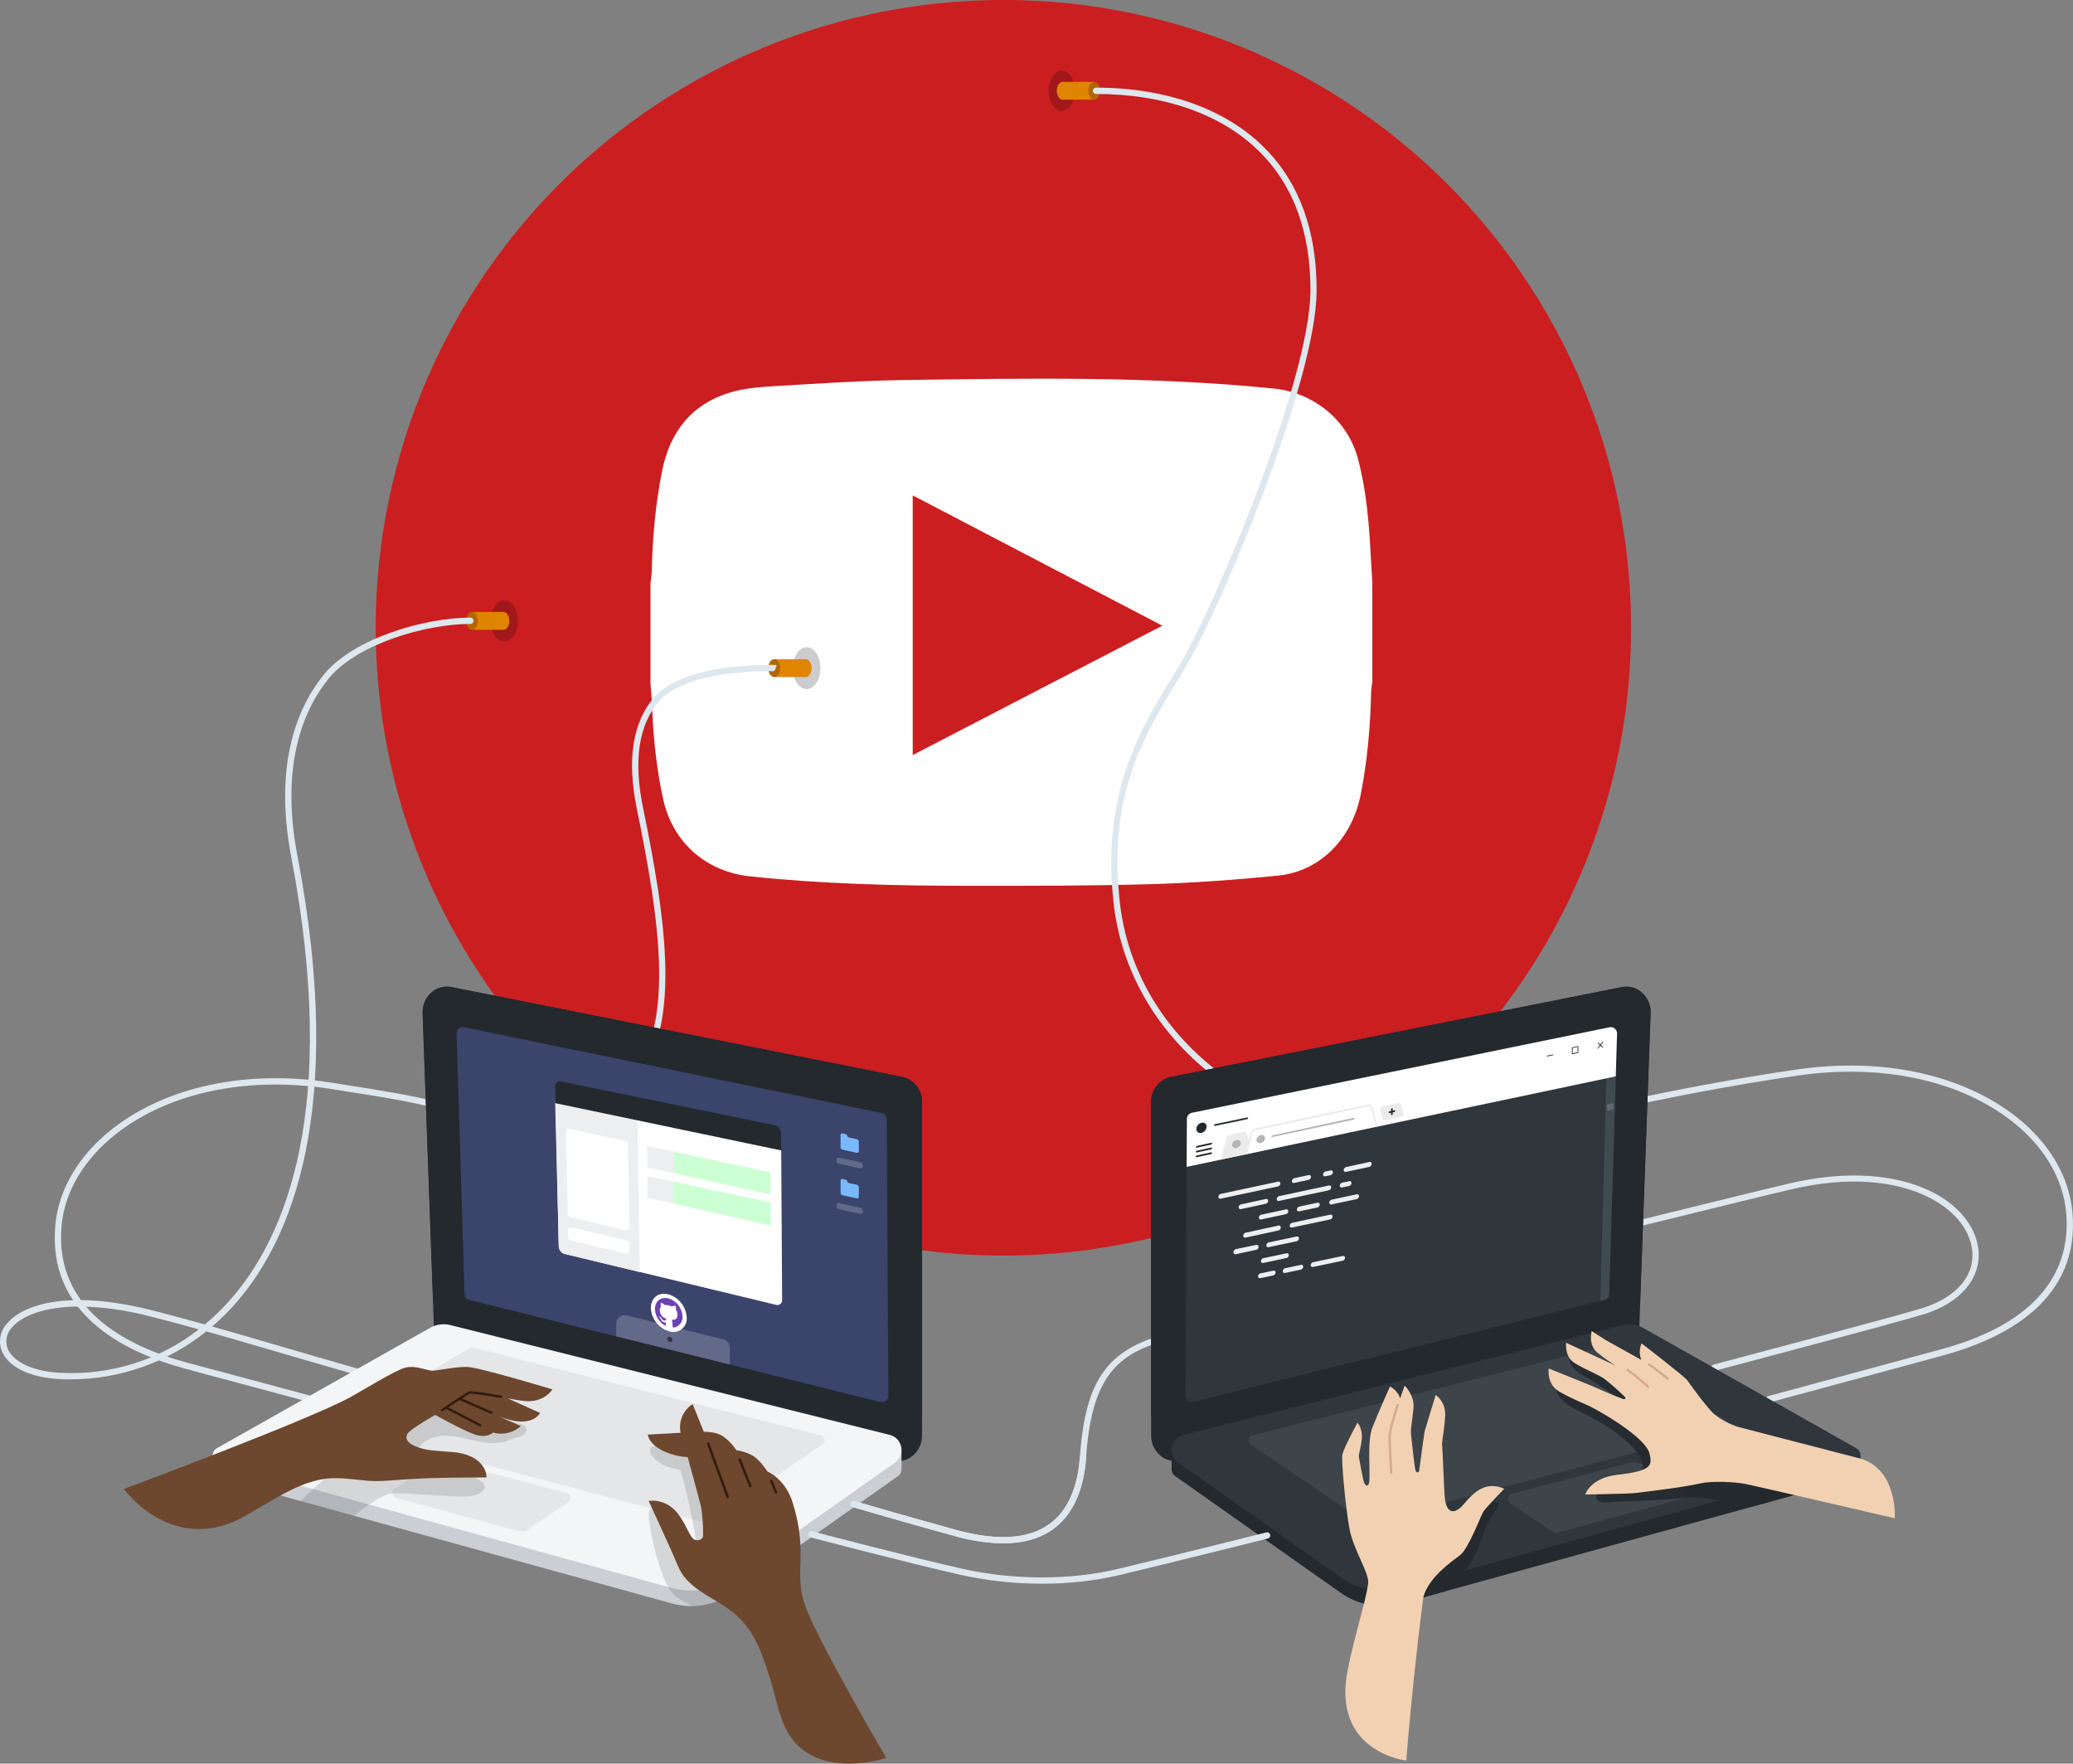 <svg version="1.1" xmlns="http://www.w3.org/2000/svg" xmlns:xlink="http://www.w3.org/1999/xlink" x="0px" y="0px" width="645.658px" height="549.205px" viewBox="0 0 645.658 549.205" enable-background="new 0 0 645.658 549.205" xml:space="preserve">
										<rect x="0" y="0" width="645.658" height="549.205" fill="#808080" stroke="none"/>
										<g>
											<circle fill="#CB1E20" cx="312.515" cy="195.503" r="195.503"></circle>
											<path fill-rule="evenodd" clip-rule="evenodd" fill="#FFFFFF" d="M202.601,212.745c0-10.394,0-20.787,0-31.177c0.131-1.146,0.353-2.296,0.379-3.441c0.237-10.54,1.161-21.004,3.213-31.356c2.417-12.199,9.095-20.848,21.137-24.521c4.477-1.365,9.335-1.728,14.052-2.009c13.5-0.808,27.01-1.712,40.526-1.905c38.242-0.544,76.496-1.196,114.647,2.633c12.562,1.263,23.169,9.74,26.414,21.962c2.583,9.719,3.414,19.693,3.931,29.701c0.146,2.835,0.344,5.667,0.519,8.498c0,10.39,0,20.779,0,31.173c-0.131,1.149-0.354,2.292-0.38,3.442c-0.223,10.611-1.174,21.139-3.208,31.573c-2.689,13.794-12.586,24.026-25.788,25.352c-13.229,1.326-26.523,2.288-39.81,2.667c-18.933,0.539-37.885,0.513-56.83,0.505c-22.602-0.008-45.183-0.562-67.691-2.925c-13.757-1.439-24.192-10.517-27.173-24.098c-2.104-9.595-3.081-19.318-3.45-29.12C203,217.377,202.768,215.063,202.601,212.745z M284.279,235.134c25.924-13.435,51.579-26.734,77.74-40.293c-26.115-13.629-51.816-27.042-77.74-40.573C284.279,181.403,284.279,208.07,284.279,235.134z"></path>
											<path fill="#DDE7ED" d="M312.441,480.62c-5.076-0.087-10.119-0.845-14.996-2.255c-13.909-3.793-31.699-8.987-31.875-9.036c-0.52-0.154-0.815-0.699-0.662-1.219c0.153-0.516,0.693-0.813,1.211-0.663c0.176,0.049,17.946,5.233,31.846,9.026c12.574,3.431,22.238,2.833,28.738-1.764c5.684-4.038,8.928-11.115,9.645-21.044c0.871-12.154,3.018-20.143,6.959-25.905c4.342-6.342,11.146-10.36,21.406-12.635c27.561-6.106,94.967-22.671,144.18-34.756c22.221-5.459,39.766-9.802,48.164-11.762c32.602-7.753,54.547,3.352,58.594,17.73c2.754,9.802-3.498,18.701-15.928,22.77c-6.301,2.058-63.16,17.123-65.582,17.76c-0.529,0.106-1.047-0.238-1.152-0.769c-0.098-0.486,0.184-0.968,0.654-1.123c0.588-0.156,59.221-15.683,65.473-17.73c11.518-3.764,17.133-11.576,14.654-20.378c-1.883-6.675-8.096-12.418-17.055-15.751c-7.469-2.783-20.338-5.155-39.207-0.656c-8.398,1.96-25.943,6.312-48.154,11.762c-49.223,12.095-116.639,28.649-144.229,34.766c-18.389,4.078-25.162,13.35-26.838,36.756c-0.754,10.547-4.273,18.113-10.467,22.544C323.771,479.179,318.615,480.62,312.441,480.62L312.441,480.62z"></path>
											<ellipse opacity="0.2" cx="157.088" cy="193.348" rx="4.244" ry="6.459"></ellipse>
											<path fill="#E08500" d="M156.755,196.121h-9.753l1.235-2.764l-1.235-2.793h9.753V196.121L156.755,196.121z"></path>
											<ellipse fill="#B26500" cx="147.002" cy="193.346" rx="1.833" ry="2.784"></ellipse>
											<ellipse fill="#E08500" cx="156.804" cy="193.346" rx="1.833" ry="2.784"></ellipse>
											<ellipse opacity="0.2" cx="251.232" cy="208.06" rx="4.283" ry="6.518"></ellipse>
											<path fill="#DDE7ED" d="M21.962,429.543c-1.098,0-2.187,0-3.283-0.078c-9.164-0.451-15.908-3.646-18.035-8.547c-1.26-2.996-0.638-6.453,1.588-8.821c5.156-6.097,19.535-10.399,44.411-4.225c5.567,1.382,11.193,2.94,17.172,4.577c2.976-2.48,5.745-5.197,8.282-8.125c16.771-19.3,33.6-58.81,18.623-137.408c-5.725-29.934,2.49-47.586,10.38-57.133c9.292-11.038,30.975-17.42,45.403-17.446c0.541,0,0.979,0.438,0.979,0.98s-0.438,0.98-0.979,0.98c-13.846,0.016-34.979,6.138-43.896,16.731c-7.625,9.223-15.545,26.336-9.967,55.516c15.172,79.393-1.961,119.432-19.025,139.064c-2.318,2.671-4.832,5.167-7.518,7.469c6.155,1.744,12.742,3.665,20.005,5.792c7.263,2.127,15.751,4.607,25.337,7.352c0.527,0.121,0.856,0.647,0.734,1.175c-0.121,0.527-0.646,0.856-1.175,0.735c-0.033-0.008-0.066-0.018-0.099-0.028c-9.586-2.744-17.967-5.195-25.348-7.352c-7.84-2.283-14.77-4.313-21.288-6.155C52.281,424.253,37.354,429.527,21.962,429.543zM24.766,406.873c-11.135,0-18.063,3-21.034,6.509c-1.738,1.793-2.242,4.447-1.284,6.753c1.411,3.244,6.44,6.861,16.339,7.371c15.537,0.84,30.854-3.964,43.127-13.526c-5.469-1.529-10.645-2.94-15.761-4.186c-6.985-1.835-14.166-2.819-21.387-2.931V406.873L24.766,406.873z"></path>
											<path fill="#E08500" d="M250.899,210.843h-9.753l1.235-2.764l-1.235-2.793h9.753V210.843z"></path>
											<ellipse fill="#B26500" cx="241.146" cy="208.06" rx="1.833" ry="2.783"></ellipse>
											<ellipse fill="#E08500" cx="250.938" cy="208.06" rx="1.832" ry="2.783"></ellipse>
											<ellipse opacity="0.2" cx="330.705" cy="28.267" rx="4.116" ry="6.253"></ellipse>
											<path fill="#E08500" d="M331.039,25.493h9.752l-1.244,2.764l1.244,2.793h-9.752V25.493z"></path>
											<ellipse fill="#B26500" cx="340.79" cy="28.266" rx="1.833" ry="2.783"></ellipse>
											<ellipse fill="#E08500" cx="330.99" cy="28.266" rx="1.833" ry="2.783"></ellipse>
											<path fill="#DDE7ED" d="M96.042,436.454c-0.084,0.012-0.17,0.012-0.255,0c-5.47-1.489-21.563-5.792-31.188-8.36l-6.783-1.843C37.9,420.89,14.69,408.765,17.238,381.438c1.039-11.154,7.361-21.789,17.811-29.934c16.887-13.193,41.617-18.446,67.855-14.408c20.887,3.225,24.66,4.067,31.502,5.597l2.45,0.549c28.514,6.321,47.479,4.371,57.985-5.97c16.124-15.868,10.557-50.968,3.48-85.548c-3.117-15.231-1.265-26.895,5.498-34.658c9.537-10.929,37.189-10.027,37.847-9.988c0.542,0.035-0.048,0.502-0.083,1.044s-0.503,0.952-1.045,0.917c-0.156,0-26.368-0.863-35.248,9.331c-6.342,7.272-8.037,18.368-5.048,32.962c7.185,35.119,12.801,70.786-4.028,87.342c-11.018,10.84-30.581,12.967-59.789,6.488l-2.461-0.549c-6.802-1.529-10.547-2.362-31.365-5.577c-25.68-3.921-49.869,1.146-66.355,14.006c-10.018,7.842-16.074,17.957-17.055,28.572c-2.411,25.964,19.945,37.578,39.137,42.744l6.773,1.813c9.615,2.567,25.719,6.86,31.198,8.37c0.542,0.07,0.923,0.566,0.853,1.107c-0.07,0.541-0.566,0.923-1.107,0.853L96.042,436.454L96.042,436.454z M551.136,436.68c-0.541,0.07-1.037-0.312-1.107-0.853c-0.07-0.541,0.313-1.037,0.854-1.107l53.496-14.478c34.766-9.36,40.471-28.424,39.139-42.744c-0.98-10.448-6.861-20.456-16.664-28.17c-16.387-12.918-40.715-18.162-66.738-14.408c-33.492,4.833-65.787,12.351-81.352,15.957c-4.195,0.98-7.225,1.677-9.008,2.039c-34.012,6.959-65.945,1.078-89.988-16.486c-18.916-13.85-30.629-33.639-32.982-55.712c-3.666-34.364,8.4-53.85,20.064-72.688c10.398-16.79,41.15-89.148,41.299-117.357c0.098-18.163-5.166-32.718-15.684-43.245c-11.654-11.762-29.797-18.172-51.094-18.172c-0.543,0-0.98-0.439-0.98-0.98c0-0.542,0.438-0.98,0.98-0.98c21.826,0,40.459,6.655,52.486,18.75c10.859,10.919,16.311,25.935,16.211,44.646c-0.156,28.757-31.055,101.361-41.563,118.376c-12.018,19.407-23.376,37.746-19.779,71.443c2.293,21.563,13.723,40.824,32.188,54.34c23.523,17.251,54.977,23.004,88.469,16.192c1.744-0.353,4.773-1.059,8.949-2.029c15.555-3.616,47.91-11.144,81.48-15.986c26.551-3.832,51.418,1.559,68.229,14.811c10.213,8.047,16.396,18.534,17.426,29.522c2.539,27.326-20.662,39.451-40.578,44.822l-53.496,14.477C551.308,436.678,551.222,436.685,551.136,436.68L551.136,436.68z"></path>
											<path fill="#24292E" d="M367.849,454.803l136.916-33.452c3.357-0.925,5.711-3.939,5.793-7.42l3.549-98.329c0.215-5.185-4.225-9.214-9.037-8.194l-140.465,27.964c-3.615,0.861-6.141,4.126-6.068,7.842v103.896C358.537,452.186,363.095,455.999,367.849,454.803z"></path>
											<path fill="#24292E" d="M436.41,499.331l141.221-38.932c1.127-0.32,1.887-1.369,1.842-2.538v-4.539l-67.904-25.16c-0.547-0.308-1.191-0.398-1.803-0.255l-144.848,23.867v5.547c-0.063,0.899,0.332,1.77,1.049,2.313l51.664,36.423C423.083,499.904,429.976,501.106,436.41,499.331L436.41,499.331z"></path>
											<path fill="#2F363C" d="M436.41,494.538l141.221-38.932c1.336-0.369,2.119-1.752,1.75-3.087c-0.18-0.646-0.607-1.192-1.191-1.52c0,0-64.229-36.266-66.855-37.727c-1.771-0.864-3.781-1.103-5.705-0.676l-136.986,34.227c-2.596,0.617-4.201,3.222-3.584,5.818c0.271,1.143,0.949,2.147,1.908,2.827l50.664,35.746C423.076,495.08,429.968,496.299,436.41,494.538z"></path>
											<path opacity="0.15" fill="#8F979F" d="M498.199,419.664l-108.021,27.288c-0.871,0.176-1.434,1.024-1.256,1.895c0.088,0.434,0.35,0.812,0.727,1.046l34.697,23.602c0.77,0.522,1.728,0.687,2.627,0.451l109.982-28.875c0.857-0.228,1.369-1.107,1.143-1.966c-0.109-0.41-0.375-0.761-0.742-0.976l-37.734-22.19C499.199,419.668,498.691,419.57,498.199,419.664L498.199,419.664z M524.369,463.771L511.451,456c-1.117-0.67-2.455-0.861-3.715-0.529l-36.893,9.703c-0.859,0.224-1.375,1.101-1.152,1.96c0.1,0.381,0.334,0.713,0.662,0.932l12.742,8.625c0.775,0.524,1.742,0.686,2.646,0.441l38.225-10.419c0.859-0.228,1.371-1.107,1.143-1.966C525.001,464.335,524.734,463.985,524.369,463.771z"></path>
											<path fill="#444D56" d="M503.521,321.845l-2.471,81.157c-0.035,0.859-0.627,1.595-1.459,1.813l-128.127,31.757c-1.055,0.238-2.105-0.425-2.344-1.481c-0.029-0.131-0.045-0.266-0.047-0.4l0.49-86.254c0.02-0.904,0.654-1.678,1.539-1.872l130.135-26.641c1.068-0.179,2.078,0.542,2.256,1.61C503.511,321.637,503.521,321.741,503.521,321.845L503.521,321.845z"></path>
											<path fill="#24292E" d="M277.861,454.803l-136.898-33.452c-3.355-0.925-5.709-3.939-5.792-7.42l-3.548-98.329c-0.217-5.185,4.225-9.214,9.037-8.194l140.445,27.964c3.615,0.861,6.141,4.126,6.067,7.842v103.896C287.172,452.186,282.615,455.999,277.861,454.803z"></path>
											<path fill="#CBCFD4" d="M209.299,499.331L68.078,460.398c-1.11-0.321-1.864-1.353-1.833-2.509v-4.538l67.905-25.161c0.548-0.308,1.191-0.398,1.804-0.255l144.827,23.857v5.548c0.063,0.898-0.331,1.769-1.049,2.313l-51.664,36.423C222.615,499.915,215.728,501.109,209.299,499.331L209.299,499.331z"></path>
											<path fill="#F4F5F6" d="M209.299,494.538L68.078,455.605c-1.334-0.369-2.118-1.752-1.749-3.087c0.178-0.646,0.607-1.192,1.19-1.52c0,0,64.229-36.266,66.856-37.727c1.77-0.864,3.781-1.103,5.704-0.676l136.986,34.227c2.597,0.616,4.202,3.222,3.585,5.818c-0.271,1.143-0.95,2.147-1.909,2.826l-50.664,35.747C222.632,495.08,215.741,496.299,209.299,494.538z"></path>
											<path opacity="0.15" fill="#8F979F" d="M147.51,419.664l108.032,27.278c0.87,0.176,1.433,1.024,1.256,1.895c-0.088,0.434-0.351,0.812-0.727,1.046l-34.697,23.602c-0.77,0.522-1.727,0.687-2.627,0.451L108.784,445.03c-0.858-0.227-1.369-1.106-1.143-1.965c0.108-0.41,0.375-0.761,0.74-0.976l37.736-22.19C146.537,419.651,147.033,419.567,147.51,419.664z M122.938,463.486l12.919-7.773c1.115-0.669,2.455-0.86,3.715-0.528l36.893,9.703c0.859,0.224,1.375,1.101,1.151,1.96c-0.099,0.381-0.335,0.712-0.661,0.932l-12.742,8.625c-0.776,0.524-1.742,0.686-2.646,0.441l-38.227-10.419c-0.857-0.228-1.369-1.107-1.143-1.966C122.306,464.052,122.572,463.701,122.938,463.486L122.938,463.486z"></path>
											<path fill="#444D56" d="M142.188,321.845l2.47,81.157c0.037,0.859,0.629,1.595,1.461,1.813l128.145,31.786c1.057,0.238,2.105-0.425,2.344-1.48c0.03-0.132,0.047-0.267,0.049-0.401l-0.49-86.254c-0.02-0.904-0.656-1.678-1.539-1.872l-130.125-26.699c-1.064-0.195-2.086,0.511-2.281,1.575C142.197,321.594,142.187,321.72,142.188,321.845L142.188,321.845z"></path>
											<path fill="#DDE7ED" d="M312.441,480.62c-5.076-0.087-10.119-0.845-14.996-2.255c-13.909-3.793-31.699-8.987-31.875-9.036c-0.52-0.154-0.815-0.699-0.662-1.219c0.153-0.516,0.693-0.813,1.211-0.663c0.176,0.049,17.946,5.233,31.846,9.026c12.574,3.431,22.238,2.833,28.738-1.764c5.684-4.038,8.928-11.115,9.645-21.044c0.037-0.541,0.506-0.949,1.049-0.912c0.541,0.038,0.949,0.508,0.91,1.049c-0.754,10.547-4.273,18.113-10.467,22.544C323.771,479.18,318.615,480.62,312.441,480.62L312.441,480.62z"></path>
											<path fill="#24292E" d="M510.872,404.58l3.215-88.988c0.215-5.186-4.225-9.214-9.037-8.194l-140.445,27.974c-3.615,0.861-6.141,4.126-6.068,7.842v98.015L510.872,404.58z M134.867,404.58l-3.215-88.988c-0.216-5.186,4.225-9.214,9.037-8.194l140.445,27.974c3.615,0.861,6.141,4.126,6.067,7.842v98.015L134.867,404.58z"></path>
											<path fill="#3B446B" d="M142.217,321.845l2.47,81.157c0.037,0.859,0.629,1.595,1.461,1.813l128.146,31.786c1.057,0.238,2.104-0.425,2.344-1.48c0.03-0.132,0.047-0.267,0.049-0.401l-0.49-86.254c-0.02-0.904-0.656-1.678-1.539-1.872l-130.125-26.699c-1.064-0.195-2.086,0.511-2.281,1.575C142.226,321.594,142.216,321.72,142.217,321.845L142.217,321.845z"></path>
											<path fill="#2F363C" d="M503.677,321.845l-2.469,81.157c-0.037,0.859-0.629,1.595-1.461,1.813l-128.145,31.757c-1.057,0.238-2.105-0.425-2.344-1.481c-0.029-0.131-0.047-0.266-0.049-0.4l0.49-86.254c0.02-0.904,0.656-1.678,1.539-1.872l130.135-26.641c1.066-0.189,2.084,0.521,2.273,1.587C503.667,321.621,503.677,321.733,503.677,321.845L503.677,321.845z"></path>
											<path opacity="0.15" fill="#24292E" d="M146.031,465.946c3.803-0.363,5.733-2.265,4.597-3.921c-1.96-2.773-11.351-3.979-15.35-4.421c-8.066-0.892-6.86-7.841-0.353-9.938c6.507-2.097,13.184,2.372,20.152,1.627c3.225-0.343,3.186-1.039,6.371-1.773c3.186-0.735,3.332-3.333,0.744-4.078c-3.078-0.882-14.359-3.92-14.359-3.92l-20.76-2.49c0,0-17.574,16.379-26.248,23.72c-2.343,1.961-4.832,4.332-7.243,6.724l16.574,4.568c4.185-3.255,8.821-6.46,11.124-6.861C125.524,464.466,140.679,466.457,146.031,465.946L146.031,465.946z M224.894,454.459c-6.088-6.244-18.967-5.116-21.563-3.999c-1.637,0.705-0.98,2.773,1.773,4.783c3.687,2.666,6.558,1.783,7.02,3.106c0.46,1.323,4.557,17.722,4.783,23.112c0.225,5.391-10.891-9.331-10.891-9.331s-4.4-6.058-3.92,0.833c0.323,4.303,3.783,20.505,8.223,24.063c1.685,1.259,3.522,2.297,5.47,3.088c4.393-0.119,8.651-1.534,12.242-4.067l11.644-8.214l-0.137-0.48C239.537,487.354,235.548,465.389,224.894,454.459L224.894,454.459z"></path>
											<path fill="#6D472E" d="M276.028,547.427c0,0-20.681-35.285-25.072-46.89c-4.048-10.724,0.979-16.192-4.019-32.482c-2.303-7.538-7.891-9.802-7.891-9.802s-2.322-3.627-4.705-5.009c-1.547-0.856-3.243-1.408-4.998-1.627c-1.166-1.821-2.702-3.378-4.509-4.567c-2.127-1.274-5.636-1.177-5.636-1.177l-3.46-8.615c-2.993,1.9-4.491,5.461-3.754,8.93l-10.243,0.559c0.677,3.979,7.048,6.743,12.448,7.008c0,0,3.794,13.84,4.155,15.379c0.457,3,0.674,6.031,0.647,9.066c-0.157,1.509-2.146,1.901-3.176,0.911c-1.313-1.274-2.872-6.233-5.949-9.135c-2.104-1.979-4.973-2.929-7.841-2.598c6.105,13.418,6.174,13.34,9.146,20.309c1.411,3.313,3.764,6.234,11.164,10.448c9.057,5.166,12.496,9.949,15.858,19.604c3.528,10.115,3.274,12.144,5.47,18.094C251.044,555.904,276.028,547.427,276.028,547.427L276.028,547.427z"></path>
											<path fill="#301C0E" d="M226.638,466.555c-0.154-0.003-0.291-0.101-0.344-0.245l-6.047-16.604c-0.09-0.186-0.013-0.408,0.172-0.498c0.186-0.09,0.408-0.013,0.498,0.173c0.011,0.022,0.02,0.046,0.025,0.07l6.048,16.604c0.067,0.189-0.028,0.397-0.216,0.471L226.638,466.555z M233.714,463.172c-0.152,0.002-0.289-0.092-0.343-0.234l-3.343-8.303c-0.075-0.189,0.018-0.404,0.207-0.479c0.189-0.076,0.404,0.016,0.479,0.205l3.343,8.303c0.078,0.184-0.009,0.396-0.193,0.475c-0.004,0.002-0.008,0.004-0.013,0.005L233.714,463.172z M241.693,465.133c-0.148,0-0.283-0.089-0.343-0.226l-1.47-3.598c-0.076-0.187,0.014-0.399,0.2-0.475c0.187-0.076,0.398,0.014,0.476,0.2l0,0l1.471,3.598c0.078,0.185-0.01,0.397-0.193,0.476c-0.004,0.001-0.009,0.003-0.014,0.005C241.78,465.127,241.736,465.134,241.693,465.133z"></path>
											<path fill="#6D472E" d="M72.44,474.014c5.655-2.323,14.701-9.037,22.543-11.889c7.686-2.755,11.193-1.765,19.838-0.98c4.901,0.431,10.723-0.843,25.65-0.98c5.195-0.059,11.076-0.088,11.076-0.088s0.285-7.067-10.987-7.93c-5.881-0.451-7.449-0.461-10.458-1.48c-2.676-0.901-4.421-2.499-3.029-4.391c1.068-1.45,8.469-5.655,8.469-5.655s6.998,3.921,11.479,5.782c4.479,1.862,6.557-0.294,6.557-0.294c3.033,0.869,6.301,0.105,8.635-2.019l-6.654-2.94c1.055,0.409,2.136,0.753,3.234,1.029c7.479,1.901,9.408-2.177,9.408-2.177l-9.987-4.498c0,0,3.637,0.627,4.999,0.773c6.371,0.667,8.821-3.616,8.821-3.616s-23.024-6.949-26.601-6.998c-3.578-0.05-10.008,1.273-10.861,1.186c-2.146-0.216-5.115-1.686-8.213-0.98c-3.098,0.706-13.595,7.254-17.35,9.282c-13.721,7.42-70.443,28.532-70.443,28.532S52.004,482.395,72.44,474.014z"></path>
											<path fill="#301C0E" d="M137.728,439.483c-0.199,0.014-0.373-0.137-0.387-0.337c-0.01-0.139,0.061-0.271,0.182-0.34c0.783-0.529,7.723-5.155,8.547-5.479c0.822-0.324,7.891,0.892,10.037,1.273c0.199,0.035,0.334,0.227,0.299,0.427c-0.035,0.2-0.227,0.334-0.427,0.299l0,0c-4.313-0.765-9.097-1.46-9.646-1.304c-0.549,0.157-5.332,3.353-8.399,5.4C137.872,439.463,137.801,439.484,137.728,439.483L137.728,439.483z"></path>
											<path fill="#301C0E" d="M153.048,440.247c-0.049,0.011-0.099,0.011-0.146,0l-9.979-4.332c-0.188-0.081-0.272-0.298-0.191-0.485c0.082-0.187,0.299-0.271,0.485-0.19l0,0l9.978,4.332c0.191,0.063,0.295,0.267,0.232,0.457c-0.053,0.161-0.211,0.265-0.379,0.249V440.247z M149.548,444.167c-0.055,0.013-0.111,0.013-0.166,0l-10.605-5.498c-0.182-0.093-0.254-0.314-0.162-0.495c0.093-0.182,0.314-0.254,0.496-0.162l0,0l10.605,5.499c0.184,0.077,0.271,0.29,0.192,0.475c-0.06,0.144-0.204,0.232-0.36,0.221V444.167z"></path>
											<path opacity="0.2" fill="#FFFFFF" d="M227.304,424.908l-35.383-8.753v-3.921c0-1.472,1.194-2.665,2.667-2.664c0.214,0,0.428,0.025,0.636,0.077l30.051,7.439c1.191,0.293,2.029,1.36,2.029,2.587V424.908z"></path>
											<path fill="#FFFFFF" d="M213.876,410.126c0.288,2.277-1.324,4.357-3.603,4.646c-0.59,0.075-1.191,0.021-1.76-0.156c-3.186-0.908-5.486-3.68-5.793-6.979c-0.186-3.195,2.127-5.293,5.215-4.646C211.24,403.855,213.626,406.724,213.876,410.126z"></path>
											<path fill="#2F363C" d="M209.427,417.292c0.043,0.312-0.174,0.599-0.484,0.643c-0.088,0.012-0.178,0.004-0.262-0.024c-0.447-0.129-0.773-0.517-0.822-0.98c-0.045-0.311,0.172-0.599,0.483-0.642c0.088-0.013,0.177-0.004,0.261,0.024C209.051,416.441,209.376,416.828,209.427,417.292z"></path>
											<path fill="#6F42B2" d="M208.005,404.286c-2.362-0.5-4.146,1.137-3.999,3.616c0.179,2.041,1.337,3.868,3.106,4.901c0.217,0.088,0.285,0,0.275-0.147c-0.01-0.147,0-0.451-0.049-0.823c-0.615,0.051-1.196-0.291-1.451-0.853c-0.091-0.298-0.264-0.563-0.5-0.765c-0.393-0.362,0-0.265,0-0.265c0.287,0.118,0.522,0.333,0.666,0.607c0.197,0.501,0.734,0.777,1.256,0.647c0-0.207,0.089-0.403,0.244-0.539c-1.213-0.313-2.055-1.414-2.039-2.666c-0.037-0.408,0.098-0.814,0.373-1.118c-0.138-0.387-0.138-0.809,0-1.195c0,0,0.354,0,1.195,0.716c0.355-0.023,0.711,0,1.059,0.068c0.375,0.082,0.738,0.214,1.078,0.392c0.805-0.411,1.177-0.205,1.177-0.205c0.177,0.384,0.212,0.817,0.099,1.225c0.3,0.378,0.475,0.841,0.5,1.323c0.079,1.745-0.911,1.901-1.862,1.794c0.209,0.254,0.323,0.572,0.324,0.901c0,0.607,0,1.078,0.049,1.235c0.005,0.162,0.141,0.289,0.303,0.284l0,0c1.756-0.238,2.986-1.852,2.755-3.607c-0.167-2.623-1.989-4.848-4.528-5.527"></path>
											<path fill="#FFFFFF" d="M241.683,406.333l-65.836-15.868c-1.032-0.307-1.759-1.229-1.814-2.304l-1.107-44.626c0-1.059,70.375,13.34,70.385,14.457l0.295,46.852c0.043,0.815-0.584,1.513-1.4,1.556C242.028,406.409,241.851,406.387,241.683,406.333L241.683,406.333z"></path>
											<path fill="#EDEEEF" d="M199.262,396.141l-23.415-5.646c-1.032-0.306-1.759-1.229-1.814-2.304l-0.979-44.626l25.483,5.332L199.262,396.141z"></path>
											<path fill="#FFFFFF" d="M194.831,383.075l-17.221-4.058c-0.439-0.125-0.746-0.523-0.755-0.98l-0.588-25.483c-0.013-0.542,0.417-0.99,0.958-1.002c0.076-0.002,0.152,0.005,0.229,0.021l17.348,3.715c0.449,0.114,0.768,0.517,0.775,0.98l0.459,25.807c0.025,0.541-0.392,1-0.933,1.025C195.013,383.105,194.921,383.097,194.831,383.075L194.831,383.075z"></path>
											<path fill="#EDEEEF" d="M209.946,365.374l-8.272-1.813l-0.098-6.714l8.282,1.773L209.946,365.374L209.946,365.374z"></path>
											<path fill="#CDFFD5" d="M239.978,371.931l-30.032-6.557l-0.088-6.754l30.071,6.43L239.978,371.931L239.978,371.931z"></path>
											<path fill="#EDEEEF" d="M209.69,374.773l-7.93-1.804l-0.029-6.704l7.92,1.695L209.69,374.773L209.69,374.773z"></path>
											<path fill="#CDFFD5" d="M240.056,381.693l-30.365-6.92l-0.039-6.813l30.365,6.499L240.056,381.693z"></path>
											<path fill="#FFFFFF" d="M194.901,390.376l-17.202-4.116c-0.434-0.103-0.744-0.485-0.754-0.932l-0.049-2.116c-0.016-0.542,0.412-0.992,0.953-1.007c0.084-0.002,0.169,0.007,0.252,0.026l17.211,4.106c0.452,0.106,0.768,0.517,0.755,0.98v2.146c-0.028,0.541-0.489,0.956-1.029,0.929C194.992,390.392,194.946,390.386,194.901,390.376L194.901,390.376z"></path>
											<path fill="#24292E" d="M243.339,358.257l-70.306-14.702l-0.118-5.234c-0.092-0.785,0.47-1.496,1.255-1.588c0.167-0.02,0.337-0.01,0.5,0.029l66.65,13.635c1.116,0.277,1.916,1.261,1.96,2.411L243.339,358.257z"></path>
											<path fill="#79B8FF" d="M266.882,354.758l-2.439-0.52c-0.261-0.069-0.466-0.271-0.539-0.529c-0.074-0.259-0.279-0.46-0.539-0.529l-0.98-0.216c-0.253-0.06-0.506,0.096-0.566,0.349c-0.012,0.047-0.016,0.094-0.012,0.142v3.832c0.006,0.348,0.242,0.647,0.578,0.735l4.519,0.98c0.253,0.06,0.507-0.097,0.566-0.349c0.011-0.047,0.015-0.095,0.012-0.142v-3.019C267.472,355.142,267.226,354.838,266.882,354.758L266.882,354.758z"></path>
											<path opacity="0.2" fill="#FFFFFF" d="M267.991,363.845l-6.753-1.451c-0.445-0.114-0.75-0.521-0.735-0.979v-0.294c-0.025-0.329,0.221-0.617,0.55-0.643c0.063-0.005,0.125,0.001,0.186,0.015l6.753,1.451c0.448,0.11,0.759,0.519,0.745,0.979v0.295c0.026,0.329-0.219,0.617-0.548,0.644C268.122,363.867,268.055,363.861,267.991,363.845z"></path>
											<path fill="#79B8FF" d="M266.882,368.951l-2.439-0.529c-0.26-0.07-0.464-0.271-0.539-0.529c-0.076-0.258-0.28-0.458-0.539-0.529l-0.98-0.216c-0.246-0.065-0.498,0.079-0.564,0.325c-0.015,0.054-0.02,0.109-0.014,0.165v3.833c0.01,0.346,0.244,0.644,0.578,0.734l4.519,0.98c0.245,0.066,0.499-0.079,0.564-0.325c0.015-0.054,0.019-0.109,0.014-0.165v-3.02C267.464,369.329,267.221,369.033,266.882,368.951L266.882,368.951z"></path>
											<path opacity="0.2" fill="#FFFFFF" d="M267.991,378.037l-6.743-1.499c-0.445-0.115-0.75-0.522-0.735-0.98v-0.294c-0.025-0.329,0.222-0.617,0.55-0.643c0.063-0.004,0.125,0.001,0.187,0.015l6.753,1.48c0.448,0.11,0.759,0.519,0.745,0.98v0.294c0.039,0.327-0.195,0.625-0.523,0.664C268.145,378.064,268.066,378.059,267.991,378.037L267.991,378.037z"></path>
											<path fill="#EDEEEF" d="M398.104,369.451l-17.955,3.842c-0.297,0.067-0.59-0.118-0.656-0.414c-0.014-0.06-0.018-0.122-0.012-0.184c0.018-0.409,0.287-0.765,0.678-0.892l17.964-3.843c0.297-0.066,0.59,0.119,0.658,0.414c0.014,0.061,0.016,0.123,0.01,0.185C398.772,368.972,398.499,369.328,398.104,369.451L398.104,369.451z M407.622,367.412l-4.576,0.98c-0.297,0.067-0.59-0.118-0.656-0.414c-0.014-0.061-0.018-0.122-0.012-0.184c0.02-0.412,0.293-0.769,0.688-0.893l4.576-0.979c0.297-0.067,0.59,0.118,0.656,0.414c0.014,0.061,0.018,0.122,0.012,0.184C408.29,366.933,408.017,367.289,407.622,367.412zM414.455,365.952l-1.705,0.362c-0.297,0.067-0.59-0.118-0.656-0.414c-0.014-0.061-0.018-0.122-0.01-0.184c0.018-0.412,0.291-0.769,0.686-0.892l1.705-0.363c0.295-0.066,0.59,0.119,0.656,0.414c0.014,0.061,0.018,0.123,0.01,0.185C415.122,365.472,414.849,365.829,414.455,365.952z M426.531,363.374l-7.352,1.568c-0.295,0.067-0.59-0.117-0.658-0.412c-0.014-0.064-0.018-0.131-0.008-0.195c0.018-0.412,0.291-0.769,0.686-0.893l7.352-1.607c0.295-0.067,0.59,0.117,0.656,0.413c0.016,0.063,0.018,0.13,0.01,0.195C427.214,362.87,426.937,363.246,426.531,363.374z M394.302,374.852l-7.84,1.687c-0.297,0.066-0.59-0.119-0.658-0.415c-0.014-0.06-0.016-0.122-0.01-0.184c0.021-0.405,0.291-0.757,0.678-0.882l7.84-1.686c0.297-0.067,0.59,0.118,0.656,0.414c0.014,0.06,0.018,0.122,0.012,0.184C394.958,374.375,394.688,374.727,394.302,374.852zM413.925,370.655l-15.613,3.333c-0.297,0.067-0.59-0.118-0.656-0.414c-0.014-0.061-0.018-0.122-0.01-0.184c0.018-0.412,0.291-0.769,0.686-0.893l15.613-3.332c0.295-0.067,0.59,0.118,0.656,0.414c0.014,0.061,0.018,0.122,0.01,0.184C414.593,370.177,414.32,370.533,413.925,370.655z M400.585,378.085l-7.842,1.677c-0.295,0.066-0.59-0.119-0.656-0.415c-0.014-0.06-0.016-0.122-0.01-0.184c0.021-0.405,0.289-0.756,0.676-0.882l7.842-1.676c0.295-0.067,0.59,0.118,0.656,0.414c0.014,0.061,0.018,0.122,0.01,0.184C401.242,377.61,400.972,377.96,400.585,378.085z M398.244,383.163l-10.361,2.255c-0.295,0.066-0.59-0.119-0.656-0.414c-0.014-0.061-0.018-0.123-0.01-0.184c0-0.425,0.273-0.8,0.676-0.932l10.361-2.254c0.297-0.062,0.586,0.129,0.648,0.426c0.012,0.057,0.014,0.114,0.008,0.172C398.91,382.653,398.642,383.028,398.244,383.163L398.244,383.163z M400.742,391.75l-7.34,1.558c-0.297,0.062-0.588-0.129-0.65-0.426c-0.01-0.057-0.014-0.114-0.008-0.172c0.021-0.405,0.291-0.757,0.678-0.882l7.34-1.559c0.297-0.062,0.588,0.13,0.65,0.427c0.01,0.056,0.014,0.114,0.008,0.171C401.397,391.273,401.128,391.624,400.742,391.75z M396.626,397.169l-4.137,0.872c-0.297,0.062-0.588-0.129-0.648-0.426c-0.012-0.057-0.016-0.114-0.008-0.172c0.02-0.406,0.289-0.757,0.676-0.882l4.137-0.873c0.297-0.061,0.586,0.13,0.648,0.427c0.012,0.057,0.014,0.114,0.008,0.172C397.281,396.693,397.013,397.043,396.626,397.169z M405.222,395.356l-5.029,1.068c-0.297,0.062-0.586-0.129-0.648-0.426c-0.012-0.057-0.014-0.114-0.008-0.172c0.021-0.406,0.289-0.757,0.676-0.882l5.029-1.068c0.297-0.062,0.586,0.129,0.648,0.426c0.012,0.057,0.014,0.114,0.008,0.172C405.876,394.879,405.609,395.231,405.222,395.356zM418.247,392.592l-9.35,1.96c-0.297,0.062-0.588-0.129-0.647-0.426c-0.012-0.057-0.016-0.115-0.01-0.172c0.021-0.406,0.291-0.757,0.678-0.882l9.35-1.961c0.297-0.062,0.588,0.13,0.648,0.427c0.012,0.057,0.016,0.114,0.008,0.171C418.904,392.116,418.634,392.466,418.247,392.592z M414.357,379.733l-11.998,2.548c-0.297,0.062-0.586-0.129-0.648-0.426c-0.012-0.057-0.014-0.115-0.008-0.172c0.021-0.406,0.291-0.757,0.676-0.882l11.998-2.559c0.297-0.062,0.588,0.13,0.647,0.427c0.012,0.056,0.014,0.114,0.008,0.171C415.017,379.25,414.746,379.606,414.357,379.733L414.357,379.733z M391.343,389.182l-6.518,1.421c-0.393,0.079-0.688-0.265-0.668-0.695c0.018-0.434,0.316-0.804,0.736-0.912l6.449-1.343c0.299-0.051,0.582,0.15,0.633,0.449c0.01,0.053,0.01,0.105,0.004,0.159C392.011,388.679,391.746,389.063,391.343,389.182L391.343,389.182z M403.897,386.525l-8.82,1.862c-0.297,0.062-0.588-0.13-0.648-0.427c-0.012-0.056-0.016-0.114-0.01-0.171c0.021-0.406,0.291-0.757,0.678-0.883l8.82-1.862c0.297-0.061,0.588,0.13,0.648,0.427c0.012,0.057,0.016,0.114,0.01,0.172C404.554,386.048,404.285,386.4,403.897,386.525z M410.357,376.008l-5.752,1.225c-0.297,0.067-0.59-0.118-0.658-0.414c-0.014-0.061-0.016-0.122-0.01-0.184c0.023-0.408,0.297-0.76,0.688-0.882l5.752-1.226c0.297-0.067,0.59,0.118,0.658,0.414c0.014,0.061,0.016,0.122,0.01,0.184C411.021,375.534,410.747,375.887,410.357,376.008z M420.247,369.313l-2.283,0.49c-0.297,0.067-0.59-0.118-0.658-0.414c-0.012-0.06-0.016-0.122-0.01-0.184c0.02-0.412,0.293-0.769,0.688-0.892l2.283-0.49c0.295-0.067,0.59,0.118,0.656,0.414c0.014,0.061,0.018,0.122,0.01,0.184C420.915,368.833,420.64,369.19,420.247,369.313zM422.599,373.401l-7.93,1.686c-0.297,0.062-0.586-0.13-0.648-0.427c-0.012-0.056-0.014-0.114-0.008-0.171c0.02-0.412,0.293-0.769,0.688-0.892l7.928-1.696c0.297-0.062,0.588,0.13,0.65,0.427c0.01,0.056,0.014,0.114,0.008,0.171C423.271,372.915,422.997,373.276,422.599,373.401z"></path>
											<path opacity="0.9" fill="#24292E" d="M512.421,435.347c-1.656-1.117-6.02-3.44-10.43-5.694l-13.193-6.754c0,0-0.607,2.823,4.902,5.793c2.852,1.529,20.641,12.742,12.947,11.762c-8.693-1.098-22.014-8.938-22.014-8.938s-0.98,4.087,7.027,7.841c17.045,7.949,26.709,19.604,14.496,21.563c-4.352,0.696-7.313,2.215-8.615,4.155c-1.117,1.667,0.322,2.941,2.617,2.784c2.773-0.167,11.438-0.578,13.801-0.657c7.635-0.244,11.762-1.234,16.584-0.734c2.264,0.235,9.398,1.578,12.633,3.4l27.945-7.703C547.892,454.047,516.165,437.855,512.421,435.347z M454.376,491.284c4.234-3.46,6.744-11.115,8.096-14.908c1.354-3.793,5.166-7.694,4.293-8.331c-1.186-0.854-5.605-0.049-8.213,1.773c-20.133,14.124-23.848,8.214-23.848,8.214l-2.078,22.005c1.279-0.123,2.545-0.355,3.783-0.696l13.879-3.822C451.48,493.951,452.853,492.528,454.376,491.284L454.376,491.284z"></path>
											<path fill="#F2D1B3" d="M438.007,548.259c0,0-23.523-2.548-18.191-28.552c2.254-11.017,5.559-21.073,6.313-26.522c0.451-3.254-4.549-10.409-5.822-17.104c-1.176-6.225-2.656-21.877-2.186-23.229c0.441-1.961,4.656-9.802,4.656-9.802s1.607,1.52,1.371,4.9c-0.186,2.676-1.039,4.822-0.91,5.783c0.068,0.539,1.273,6.939,1.588,7.9c0.871,1.892,1.576,0.656,1.656-0.245c0.342-3.725-0.756-12.929,1.078-17.153c2.234-5.537,5.391-12.516,5.391-12.516s2.813,1.646,3.098,3.842l1.43-4.097c0,0,3.098,2.94,2.773,6.909c-0.322,3.97-0.979,6.489-0.773,8.214c0.205,1.726,0.98,10.027,1.441,11.448c0.215,0.667,0.979,0.657,1.098-0.068c0.225-2.01,1.676-12.174,1.676-12.174l3.469-11.419c2.018,1.517,3.125,3.953,2.941,6.47c-0.236,4.391-0.912,7.263-0.979,8.938c0.236,1.167,0.578,14.487,0.932,17.144c0.352,2.656,1.725,5.439,5.086,2.293c1.961-1.804,6.078-8.88,13.359-5.597c0,0-5.703,5.881-6.498,7.116c-0.793,1.234-4.566,11.478-7.252,13.546c-2.686,2.067-9.625,6.763-11.4,12.938C442.537,502.536,439.351,530.206,438.007,548.259L438.007,548.259z"></path>
											<path fill="#D3AB90" d="M433.302,458.958c-0.191,0-0.352-0.15-0.361-0.344c0-0.382-0.568-9.399-0.48-11.692c0.078-2.068,2.42-9.253,2.52-9.557c0.061-0.192,0.268-0.298,0.459-0.235c0.193,0.063,0.299,0.269,0.236,0.461l0,0c0,0.078-2.412,7.39-2.49,9.36c-0.088,2.254,0.48,11.526,0.48,11.614c0.018,0.2-0.131,0.375-0.332,0.392c-0.004,0-0.008,0.001-0.012,0.001H433.302L433.302,458.958z"></path>
											<path fill="#F2D1B3" d="M579.335,454.195c0,0-34.305-8.91-37.834-9.802c-2.709-0.843-5.244-2.172-7.479-3.921c-2.166-1.715-8.154-10.154-8.547-10.684c-0.98-1.304-14.191-11.438-14.191-11.438c-0.703,1.635-0.732,3.481-0.078,5.137c0,0-10.086-5.597-11.135-6.205c-1.049-0.607-4.313-2.783-4.313-2.783s-1.266,4.273,1.813,6.753c1.797,1.464,3.686,2.81,5.656,4.028l-15.447-7.135c0,0-0.393,3.626,1.783,5.646c1.961,1.813,8.105,4.077,10.193,5.636c2.176,1.719,4.26,3.551,6.244,5.488c0.48,0.48,0.215,0.98-0.461,0.735c-2.852-0.979-8.391-3.489-9.92-4.136c-1.891-0.804-13.23-5.332-13.24-5.352c-0.012-0.02-0.746,4.733,3.066,7.066c3.402,2.078,8.576,4.117,10.125,4.901c7.088,3.704,17.262,10.448,18.191,14.525c0.854,3.715,0.785,5.381-9.986,6.606c-8.527,0.979-10.018,6.136-10.018,6.136s13.723-0.206,15.574-0.451c2.441-0.333,14.213-1.627,20.328-3.019c3.646-0.823,10.645-0.441,13.801,0.156c3.156,0.599,46.695,10.723,46.695,10.723S591.117,457.527,579.335,454.195L579.335,454.195z"></path>
											<path fill="#D3AB90" d="M513.283,432.22c-0.094,0.002-0.186-0.033-0.254-0.098c-2.004-1.851-4.102-3.598-6.283-5.234c-0.162-0.121-0.195-0.352-0.074-0.515c0.123-0.162,0.354-0.195,0.516-0.073c2.203,1.652,4.318,3.415,6.342,5.283c0.146,0.145,0.146,0.381,0.002,0.526c-0.068,0.069-0.16,0.108-0.258,0.11L513.283,432.22L513.283,432.22z M519.38,429.671c-0.09,0.001-0.178-0.03-0.246-0.089c-1.959-1.725-5.664-4.352-5.693-4.381c-0.166-0.116-0.205-0.345-0.09-0.51c0.117-0.165,0.346-0.204,0.51-0.088l0,0c0,0,3.775,2.676,5.764,4.42c0.152,0.14,0.162,0.375,0.023,0.526C519.58,429.625,519.482,429.669,519.38,429.671L519.38,429.671z"></path>
											<path fill="#404A51" d="M501.188,403.001l2.068-67.797l-2.941,0.627l-1.891,69.307l1.322-0.323C500.572,404.588,501.154,403.855,501.188,403.001L501.188,403.001z"></path>
											<path opacity="0.4" fill="#8F979F" d="M500.531,344.192v1.343c-0.002,0.195,0.154,0.354,0.35,0.357c0.035,0,0.068-0.005,0.102-0.014l1.295-0.373c0.145-0.042,0.248-0.172,0.254-0.323v-1.323c0.002-0.195-0.156-0.354-0.352-0.354c-0.029,0-0.061,0.004-0.09,0.012l-1.293,0.353C500.646,343.907,500.54,344.038,500.531,344.192L500.531,344.192z"></path>
											<path fill="#FFFFFF" d="M501.345,319.895L371.21,346.536c-0.883,0.194-1.52,0.968-1.539,1.872l-0.088,14.967l133.664-28.189l0.4-13.34c0.012-1.082-0.856-1.969-1.938-1.98C501.587,319.862,501.464,319.873,501.345,319.895L501.345,319.895z"></path>
											<path fill="#24292E" d="M499.179,326.207c-0.025,0.012-0.055,0.012-0.078,0l-1.49-1.333c-0.047-0.05-0.047-0.127,0-0.177c0.045-0.04,0.111-0.04,0.156,0l1.49,1.333c0.047,0.05,0.047,0.127,0,0.177C499.232,326.213,499.205,326.213,499.179,326.207L499.179,326.207z"></path>
											<path fill="#24292E" d="M497.66,326.549c-0.025,0.013-0.053,0.013-0.078,0c-0.047-0.049-0.047-0.127,0-0.177l1.539-1.96c0.041-0.043,0.109-0.045,0.152-0.004c0.002,0.001,0.002,0.003,0.004,0.004c0.047,0.05,0.047,0.127,0,0.177l-1.539,1.96C497.712,326.557,497.685,326.557,497.66,326.549z M425.55,348.888l-1.549-1.274c-0.018-0.04,0.002-0.086,0.041-0.103c0.016-0.007,0.031-0.009,0.047-0.005l1.549,1.273c0.021,0.026,0.021,0.063,0,0.089L425.55,348.888z"></path>
											<path fill="#24292E" d="M423.982,349.221c-0.021-0.025-0.021-0.063,0-0.088l1.588-1.961c0.012-0.03,0.045-0.046,0.074-0.035c0.031,0.011,0.047,0.045,0.037,0.075c-0.006,0.012-0.014,0.022-0.023,0.029l-1.588,1.96L423.982,349.221z M491.474,327.912l-1.764,0.373c-0.045,0.017-0.096-0.007-0.113-0.053c-0.006-0.015-0.006-0.03-0.004-0.046v-1.901c0.002-0.069,0.051-0.13,0.117-0.146l1.764-0.363c0.047-0.017,0.098,0.007,0.115,0.052c0.004,0.015,0.006,0.031,0.004,0.047v1.901C491.587,327.84,491.539,327.896,491.474,327.912L491.474,327.912z M489.828,328.011l1.529-0.324v-1.656l-1.529,0.313V328.011zM483.644,328.618l-1.785,0.372c-0.053,0.011-0.104-0.023-0.115-0.076c0-0.007-0.002-0.015-0.002-0.021c0.002-0.07,0.051-0.13,0.117-0.147l1.785-0.372c0.053-0.011,0.104,0.023,0.115,0.076c0.002,0.007,0.002,0.015,0.002,0.021C483.759,328.541,483.71,328.601,483.644,328.618z M372.622,351.543c-0.035,0.681,0.49,1.261,1.172,1.295c0.141,0.007,0.281-0.01,0.416-0.051c0.898-0.211,1.553-0.988,1.607-1.911c0.031-0.681-0.494-1.26-1.176-1.292c-0.137-0.007-0.271,0.01-0.402,0.048C373.333,349.836,372.673,350.617,372.622,351.543L372.622,351.543z"></path>
											<path fill="#EBEBEB" d="M380.199,361.081l1.695-6.479c0.174-0.632,0.676-1.119,1.313-1.273l3.922-0.814c0.553-0.155,1.125,0.166,1.281,0.719c0.002,0.002,0.002,0.005,0.002,0.007l1.549,5.754"></path>
											<path fill="#B5B5B5" d="M385.236,357.474l-0.264,0.059c-0.527,0.125-1.055-0.201-1.18-0.728c-0.02-0.083-0.029-0.168-0.025-0.252c0.037-0.708,0.535-1.307,1.225-1.471l0.264-0.059c0.529-0.119,1.053,0.212,1.172,0.74c0.018,0.078,0.027,0.159,0.025,0.24C386.415,356.708,385.921,357.306,385.236,357.474z"></path>
											<path fill="#24292E" d="M377.257,356.424l-4.508,0.98c-0.115,0.032-0.234-0.034-0.268-0.148c-0.006-0.022-0.008-0.045-0.008-0.067c0.01-0.159,0.121-0.295,0.275-0.333l4.508-0.98c0.107-0.038,0.225,0.017,0.264,0.124c0.012,0.029,0.016,0.061,0.012,0.092C377.527,356.251,377.415,356.39,377.257,356.424z M388.47,348.515l-10.066,2.098c-0.113,0.033-0.232-0.033-0.266-0.148c-0.006-0.021-0.008-0.044-0.008-0.066c0.01-0.157,0.121-0.289,0.273-0.324l10.066-2.087c0.109-0.033,0.225,0.028,0.258,0.137c0.008,0.025,0.01,0.052,0.008,0.078C388.724,348.352,388.617,348.478,388.47,348.515L388.47,348.515z M377.247,357.915l-4.508,0.979c-0.115,0.033-0.234-0.033-0.268-0.148c-0.006-0.021-0.008-0.044-0.008-0.066c0.01-0.16,0.121-0.295,0.275-0.334l4.508-0.979c0.107-0.039,0.225,0.017,0.264,0.123c0.012,0.03,0.016,0.063,0.012,0.092C377.515,357.741,377.404,357.875,377.247,357.915z M377.228,359.395l-4.508,0.98c-0.115,0.032-0.234-0.034-0.268-0.148c-0.006-0.021-0.008-0.045-0.008-0.067c0.008-0.159,0.121-0.295,0.275-0.333l4.508-0.98c0.107-0.038,0.225,0.018,0.264,0.124c0.012,0.029,0.014,0.061,0.012,0.092C377.496,359.221,377.384,359.356,377.228,359.395z"></path>
											<path fill="#EBEBEB" d="M436.272,347.858l-4.646,0.98c-0.479,0.134-0.978-0.146-1.111-0.625c-0.002-0.008-0.004-0.015-0.006-0.022l-0.617-2.392c-0.105-0.597,0.273-1.172,0.863-1.313l4.645-0.979c0.475-0.132,0.967,0.146,1.1,0.62c0.002,0.012,0.006,0.024,0.008,0.036l0.609,2.382C437.222,347.136,436.854,347.708,436.272,347.858z"></path>
											<path fill="#24292E" d="M434.322,346.271l-1.598,0.343c-0.104,0.027-0.211-0.035-0.238-0.14c-0.006-0.021-0.008-0.044-0.006-0.065c0.008-0.149,0.111-0.276,0.254-0.314l1.598-0.343c0.105-0.027,0.213,0.035,0.24,0.14c0.006,0.021,0.008,0.044,0.006,0.066C434.572,346.106,434.468,346.235,434.322,346.271z"></path>
											<path fill="#24292E" d="M433.509,347.271c-0.105,0.027-0.213-0.035-0.24-0.141c-0.006-0.021-0.008-0.043-0.006-0.065v-1.656c0.006-0.15,0.109-0.278,0.256-0.313c0.104-0.027,0.211,0.035,0.238,0.14c0.006,0.021,0.008,0.044,0.006,0.065v1.657C433.755,347.105,433.654,347.232,433.509,347.271z"></path>
											<path fill="#FFFFFF" d="M388.128,359.355l1.676-6.439c0.172-0.628,0.67-1.112,1.303-1.265l34.934-7.36c0.521-0.146,1.061,0.16,1.207,0.682c0.002,0.011,0.006,0.022,0.008,0.033l1.451,5.606"></path>
											<path fill="#EBEBEB" d="M428.548,350.945l-1.508-5.822c-0.104-0.421-0.527-0.68-0.947-0.577c-0.012,0.002-0.023,0.005-0.033,0.009l-34.934,7.37c-0.496,0.118-0.891,0.492-1.039,0.98l-1.656,6.371l-0.559,0.117l1.695-6.518c0.207-0.755,0.809-1.337,1.568-1.52l34.934-7.36c0.625-0.176,1.275,0.188,1.449,0.813c0.004,0.014,0.008,0.026,0.012,0.039l1.537,5.949L428.548,350.945z"></path>
											<path fill="#B5B5B5" d="M392.792,355.896l-0.264,0.059c-0.529,0.114-1.051-0.223-1.164-0.752c-0.016-0.075-0.023-0.151-0.021-0.228c0.037-0.702,0.531-1.297,1.215-1.461l0.266-0.059c0.527-0.114,1.049,0.223,1.164,0.752c0.016,0.075,0.023,0.151,0.021,0.229C393.972,355.138,393.478,355.731,392.792,355.896z M421.621,348.682l-25.376,5.41c-0.109,0.033-0.225-0.029-0.256-0.138c-0.008-0.022-0.01-0.045-0.01-0.067c0.01-0.154,0.115-0.285,0.266-0.324l25.387-5.449c0.102-0.033,0.213,0.023,0.246,0.127c0.008,0.025,0.01,0.052,0.008,0.079C421.897,348.488,421.787,348.644,421.621,348.682L421.621,348.682z"></path>
											<path fill="#DDE7ED" d="M324.476,493.175c-8.424,0.01-16.824-0.896-25.053-2.705c-15.564-3.47-46.586-11.615-46.899-11.703c-0.53-0.106-0.876-0.622-0.77-1.153c0.105-0.53,0.622-0.875,1.153-0.77c0.039,0.008,0.078,0.019,0.115,0.031c0.314,0.078,31.297,8.224,46.822,11.684c15.928,3.548,33.59,3.548,48.439,0c15.938-3.804,45.881-11.292,46.176-11.36c0.529-0.109,1.047,0.231,1.158,0.762c0.104,0.501-0.197,0.998-0.689,1.14c-0.303,0.078-30.246,7.557-46.193,11.37C340.781,492.308,332.64,493.215,324.476,493.175L324.476,493.175z"></path>
										</g>
									</svg>